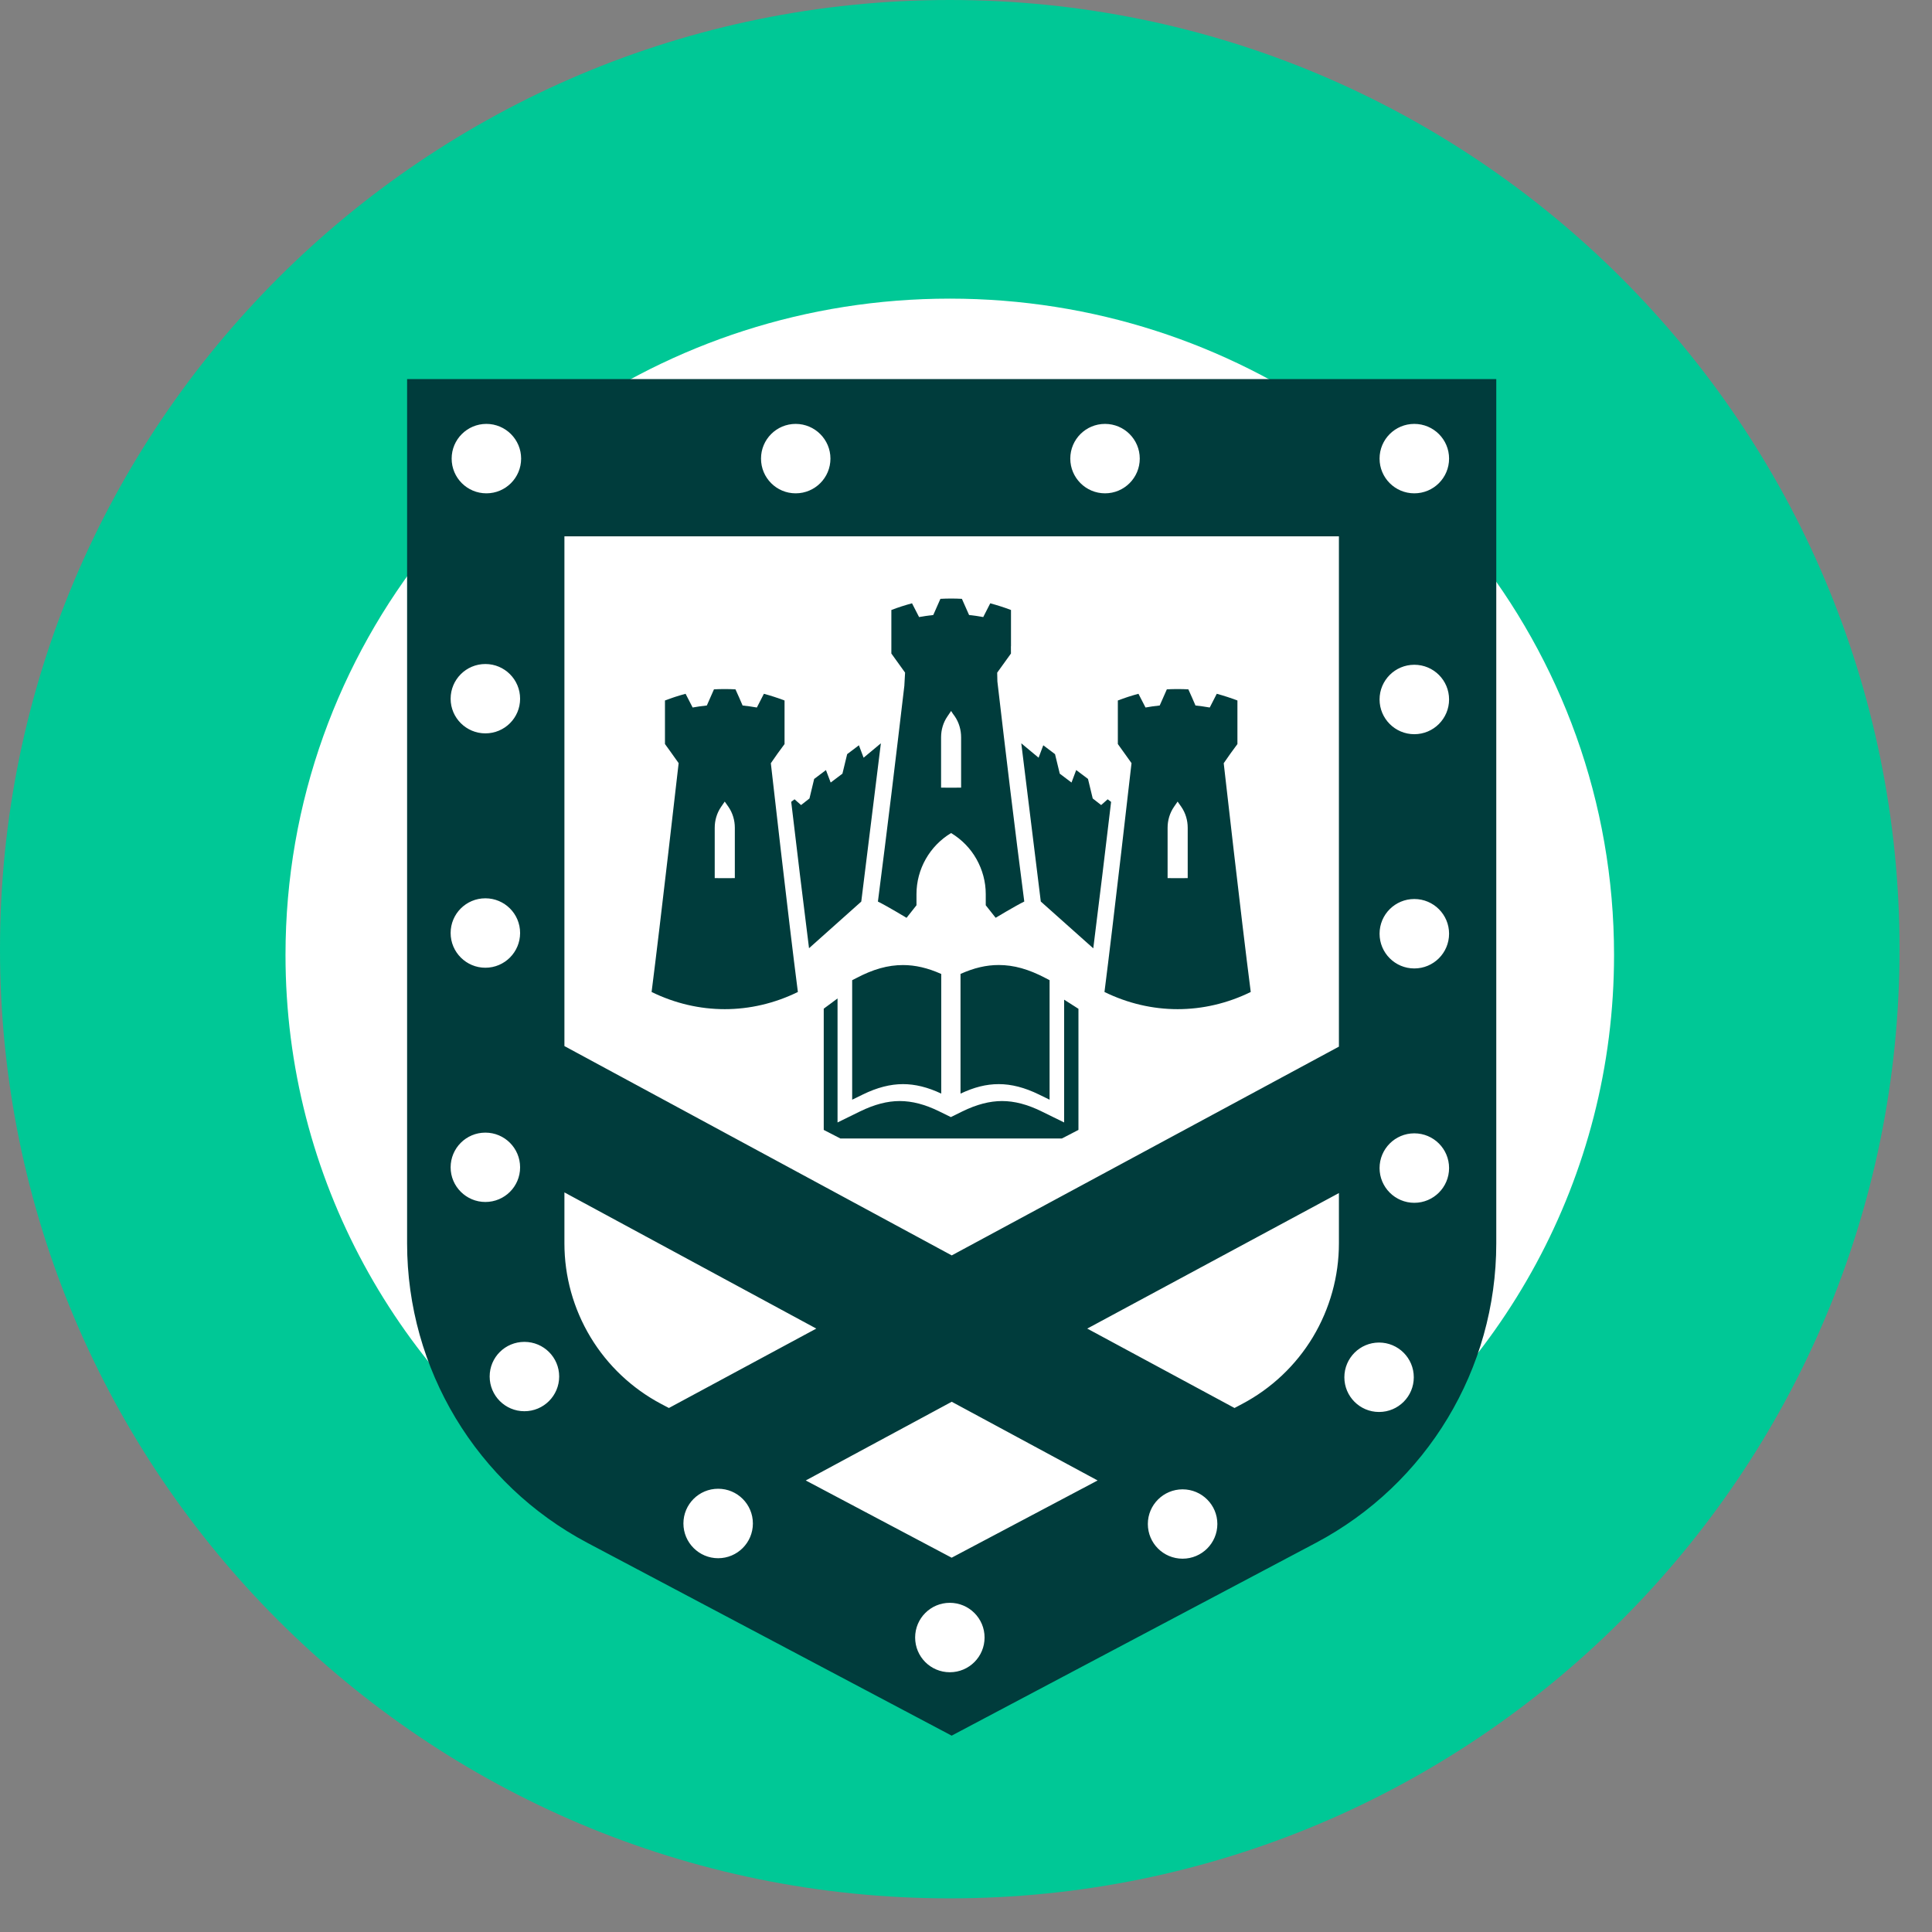 <svg width="49" height="49" viewBox="0 0 49 49" fill="none" xmlns="http://www.w3.org/2000/svg">
<rect x="0" y="0" width="49" height="49" fill="#808080" stroke="none"/>
<path d="M48.177 24.073C48.177 37.369 37.392 48.147 24.088 48.147C10.784 48.147 0 37.369 0 24.073C0 10.778 10.785 0 24.089 0C37.392 0 48.177 10.777 48.177 24.073" fill="#00C896"/>
<path d="M37.316 13.909V10.665H33.87C31.112 8.719 27.736 7.574 24.089 7.574C20.442 7.574 17.065 8.719 14.307 10.665H10.861V13.909C8.594 16.745 7.241 20.326 7.241 24.22C7.241 29.899 10.12 34.914 14.515 37.918C14.515 37.918 14.516 37.916 14.517 37.916C14.792 38.104 15.081 38.279 15.382 38.437L24.088 42.993L32.794 38.437C33.112 38.27 33.416 38.084 33.706 37.883C33.706 37.883 33.708 37.885 33.709 37.886C38.077 34.878 40.936 29.88 40.936 24.221C40.936 20.326 39.583 16.746 37.316 13.91" fill="white"/>
<path d="M30.122 22.271C29.951 22.273 29.784 22.273 29.613 22.271V20.994C29.613 20.805 29.668 20.62 29.774 20.465C29.811 20.41 29.83 20.384 29.867 20.33C29.905 20.385 29.922 20.41 29.962 20.465C30.068 20.62 30.123 20.805 30.123 20.994V22.271H30.122ZM31.037 19.356C31.149 19.191 31.265 19.03 31.384 18.871V17.766C31.212 17.701 31.038 17.644 30.86 17.596C30.8 17.711 30.741 17.828 30.682 17.944C30.562 17.924 30.441 17.905 30.32 17.893C30.262 17.756 30.201 17.619 30.139 17.483C29.956 17.474 29.777 17.474 29.594 17.483C29.534 17.619 29.473 17.756 29.413 17.893C29.293 17.904 29.172 17.923 29.053 17.944C28.994 17.828 28.935 17.711 28.874 17.596C28.695 17.644 28.523 17.7 28.351 17.766V18.87L28.698 19.355C28.698 19.355 28.231 23.454 28.012 25.159C29.198 25.74 30.536 25.74 31.722 25.159C31.48 23.289 31.036 19.355 31.036 19.355" fill="#003C3C"/>
<path d="M26.931 28.875L27.352 28.657V25.586L26.989 25.354V28.468L26.416 28.187C26.056 28.01 25.728 27.925 25.414 27.925C25.101 27.925 24.77 28.011 24.41 28.187L24.116 28.332L23.821 28.187C23.461 28.01 23.133 27.925 22.818 27.925C22.504 27.925 22.177 28.011 21.815 28.187L21.242 28.468V25.323L20.892 25.582V28.657L21.314 28.875" fill="#003C3C"/>
<path d="M26.62 24.86V27.891L26.352 27.76C25.988 27.582 25.653 27.496 25.331 27.496C25.009 27.496 24.705 27.575 24.361 27.737V24.701C24.705 24.547 25.015 24.475 25.33 24.475C25.712 24.475 26.088 24.58 26.519 24.807L26.619 24.859L26.62 24.86Z" fill="#003C3C"/>
<path d="M23.872 24.701V27.736C23.529 27.574 23.21 27.496 22.902 27.496C22.579 27.496 22.245 27.582 21.881 27.76L21.613 27.891V24.86L21.713 24.809C22.144 24.581 22.52 24.476 22.902 24.476C23.215 24.476 23.529 24.549 23.872 24.702" fill="#003C3C"/>
<path d="M18.636 22.271C18.465 22.273 18.298 22.273 18.127 22.271V20.994C18.127 20.805 18.182 20.62 18.288 20.465C18.326 20.41 18.344 20.384 18.381 20.33C18.419 20.385 18.436 20.41 18.476 20.465C18.582 20.62 18.637 20.805 18.637 20.994V22.271H18.636ZM19.551 19.356C19.663 19.191 19.779 19.03 19.898 18.871V17.766C19.726 17.701 19.552 17.644 19.374 17.596C19.314 17.711 19.255 17.828 19.196 17.944C19.076 17.924 18.955 17.905 18.834 17.893C18.776 17.756 18.715 17.619 18.653 17.483C18.47 17.474 18.291 17.474 18.108 17.483C18.048 17.619 17.987 17.756 17.927 17.893C17.808 17.904 17.686 17.923 17.567 17.944C17.509 17.828 17.449 17.711 17.388 17.596C17.209 17.644 17.037 17.7 16.865 17.766V18.87C16.865 18.87 17.12 19.222 17.212 19.355C17.212 19.355 16.745 23.454 16.526 25.159C17.712 25.74 19.05 25.74 20.236 25.159C19.994 23.289 19.55 19.355 19.55 19.355" fill="#003C3C"/>
<path d="M24.375 19.976C24.206 19.979 24.035 19.979 23.868 19.976V18.699C23.868 18.51 23.923 18.323 24.029 18.17C24.065 18.115 24.085 18.087 24.122 18.032C24.157 18.088 24.177 18.116 24.217 18.17C24.321 18.323 24.376 18.51 24.376 18.699V19.976H24.375ZM22.935 17.379H22.938C22.723 19.208 22.502 21.037 22.266 22.866C22.502 22.982 22.992 23.278 22.992 23.278L23.244 22.96V22.678C23.244 22.044 23.578 21.455 24.122 21.128C24.395 21.293 24.614 21.519 24.766 21.789C24.916 22.056 25.001 22.36 25.001 22.677V22.96L25.252 23.277C25.252 23.277 25.743 22.981 25.978 22.865C25.736 21.006 25.513 19.145 25.296 17.284L25.291 17.06L25.633 16.585C25.633 16.585 25.637 16.579 25.64 16.576L25.639 16.391C25.639 16.391 25.64 16.391 25.641 16.391V15.471C25.468 15.404 25.293 15.35 25.115 15.301C25.055 15.417 24.996 15.533 24.937 15.65C24.817 15.628 24.698 15.611 24.578 15.598C24.517 15.462 24.456 15.325 24.396 15.188C24.214 15.178 24.034 15.178 23.851 15.188C23.791 15.326 23.73 15.462 23.67 15.598C23.549 15.611 23.428 15.628 23.31 15.65C23.252 15.534 23.192 15.417 23.131 15.301C22.952 15.35 22.78 15.404 22.607 15.471V16.575L22.955 17.059L22.937 17.378L22.935 17.379Z" fill="#003C3C"/>
<path d="M28.093 20.272L27.928 20.418L27.714 20.251L27.594 19.755L27.295 19.53L27.176 19.847L26.878 19.622L26.758 19.127L26.46 18.902L26.341 19.217L25.902 18.852L26.397 22.865L27.728 24.052C27.883 22.815 28.034 21.577 28.18 20.338L28.093 20.272H28.093Z" fill="#003C3C"/>
<path d="M21.844 22.865L22.341 18.852L21.903 19.217L21.784 18.902L21.486 19.127L21.366 19.622L21.068 19.847L20.948 19.531L20.649 19.756L20.53 20.251L20.317 20.418L20.151 20.272L20.067 20.336C20.213 21.574 20.363 22.812 20.519 24.049L21.845 22.865H21.844Z" fill="#003C3C"/>
<path d="M37.949 31.535V9.614H10.325V31.535C10.325 34.719 12.085 37.641 14.899 39.131L24.136 44.02L33.373 39.131C36.189 37.64 37.949 34.719 37.949 31.535ZM29.112 38.652C29.112 38.166 29.508 37.773 29.993 37.773C30.479 37.773 30.875 38.166 30.875 38.652C30.875 39.137 30.481 39.532 29.993 39.532C29.506 39.532 29.112 39.139 29.112 38.652ZM23.21 41.531C23.21 41.044 23.604 40.651 24.09 40.651C24.575 40.651 24.971 41.044 24.971 41.531C24.971 42.018 24.577 42.412 24.09 42.412C23.602 42.412 23.21 42.018 23.21 41.531ZM20.436 37.548L24.138 35.552L27.838 37.548L24.136 39.507L20.436 37.548ZM17.333 38.639C17.333 38.152 17.727 37.758 18.214 37.758C18.701 37.758 19.095 38.152 19.095 38.639C19.095 39.126 18.7 39.52 18.214 39.52C17.728 39.52 17.333 39.124 17.333 38.639ZM14.315 30.242L20.703 33.696L16.965 35.71L16.767 35.606C16.029 35.215 15.408 34.629 14.976 33.912C14.543 33.193 14.315 32.372 14.315 31.535V30.243V30.242ZM11.429 29.607C11.429 29.12 11.823 28.726 12.31 28.726C12.797 28.726 13.191 29.12 13.191 29.607C13.191 30.094 12.796 30.485 12.31 30.485C11.825 30.485 11.429 30.091 11.429 29.607ZM11.429 23.663C11.429 23.176 11.823 22.783 12.31 22.783C12.797 22.783 13.191 23.176 13.191 23.663C13.191 24.15 12.796 24.544 12.31 24.544C11.825 24.544 11.429 24.15 11.429 23.663ZM11.429 17.722C11.429 17.235 11.823 16.841 12.31 16.841C12.797 16.841 13.191 17.235 13.191 17.722C13.191 18.209 12.796 18.6 12.31 18.6C11.825 18.6 11.429 18.206 11.429 17.722ZM13.217 11.631C13.217 12.118 12.823 12.512 12.336 12.512C11.849 12.512 11.455 12.118 11.455 11.631C11.455 11.144 11.851 10.751 12.336 10.751C12.822 10.751 13.217 11.146 13.217 11.631ZM14.182 34.911C14.182 35.398 13.788 35.792 13.3 35.792C12.813 35.792 12.419 35.398 12.419 34.911C12.419 34.424 12.813 34.033 13.3 34.033C13.788 34.033 14.182 34.426 14.182 34.911ZM21.062 11.631C21.062 12.118 20.668 12.512 20.18 12.512C19.693 12.512 19.301 12.118 19.301 11.631C19.301 11.144 19.695 10.751 20.18 10.751C20.666 10.751 21.062 11.146 21.062 11.631ZM28.907 11.631C28.907 12.118 28.512 12.512 28.026 12.512C27.541 12.512 27.145 12.118 27.145 11.631C27.145 11.144 27.539 10.751 28.026 10.751C28.514 10.751 28.907 11.146 28.907 11.631ZM33.958 26.545L24.138 31.84L14.315 26.531V13.602H33.958V26.545ZM33.958 31.535C33.958 32.372 33.729 33.193 33.298 33.912C32.866 34.629 32.246 35.215 31.506 35.606L31.31 35.71L27.575 33.696L33.958 30.259V31.535ZM34.976 34.05C35.463 34.05 35.857 34.444 35.857 34.931C35.857 35.418 35.463 35.811 34.976 35.811C34.489 35.811 34.096 35.416 34.096 34.931C34.096 34.445 34.49 34.05 34.976 34.05ZM36.752 11.631C36.752 12.118 36.358 12.512 35.87 12.512C35.383 12.512 34.989 12.118 34.989 11.631C34.989 11.144 35.383 10.751 35.87 10.751C36.358 10.751 36.752 11.146 36.752 11.631ZM36.752 17.74C36.752 18.225 36.358 18.621 35.87 18.621C35.383 18.621 34.989 18.225 34.989 17.74C34.989 17.255 35.383 16.86 35.87 16.86C36.358 16.86 36.752 17.253 36.752 17.74ZM36.752 23.681C36.752 24.168 36.358 24.562 35.87 24.562C35.383 24.562 34.989 24.168 34.989 23.681C34.989 23.194 35.383 22.801 35.87 22.801C36.358 22.801 36.752 23.196 36.752 23.681ZM36.752 29.625C36.752 30.11 36.358 30.506 35.87 30.506C35.383 30.506 34.989 30.11 34.989 29.625C34.989 29.14 35.383 28.744 35.87 28.744C36.358 28.744 36.752 29.138 36.752 29.625Z" fill="#003C3C"/>
</svg>
